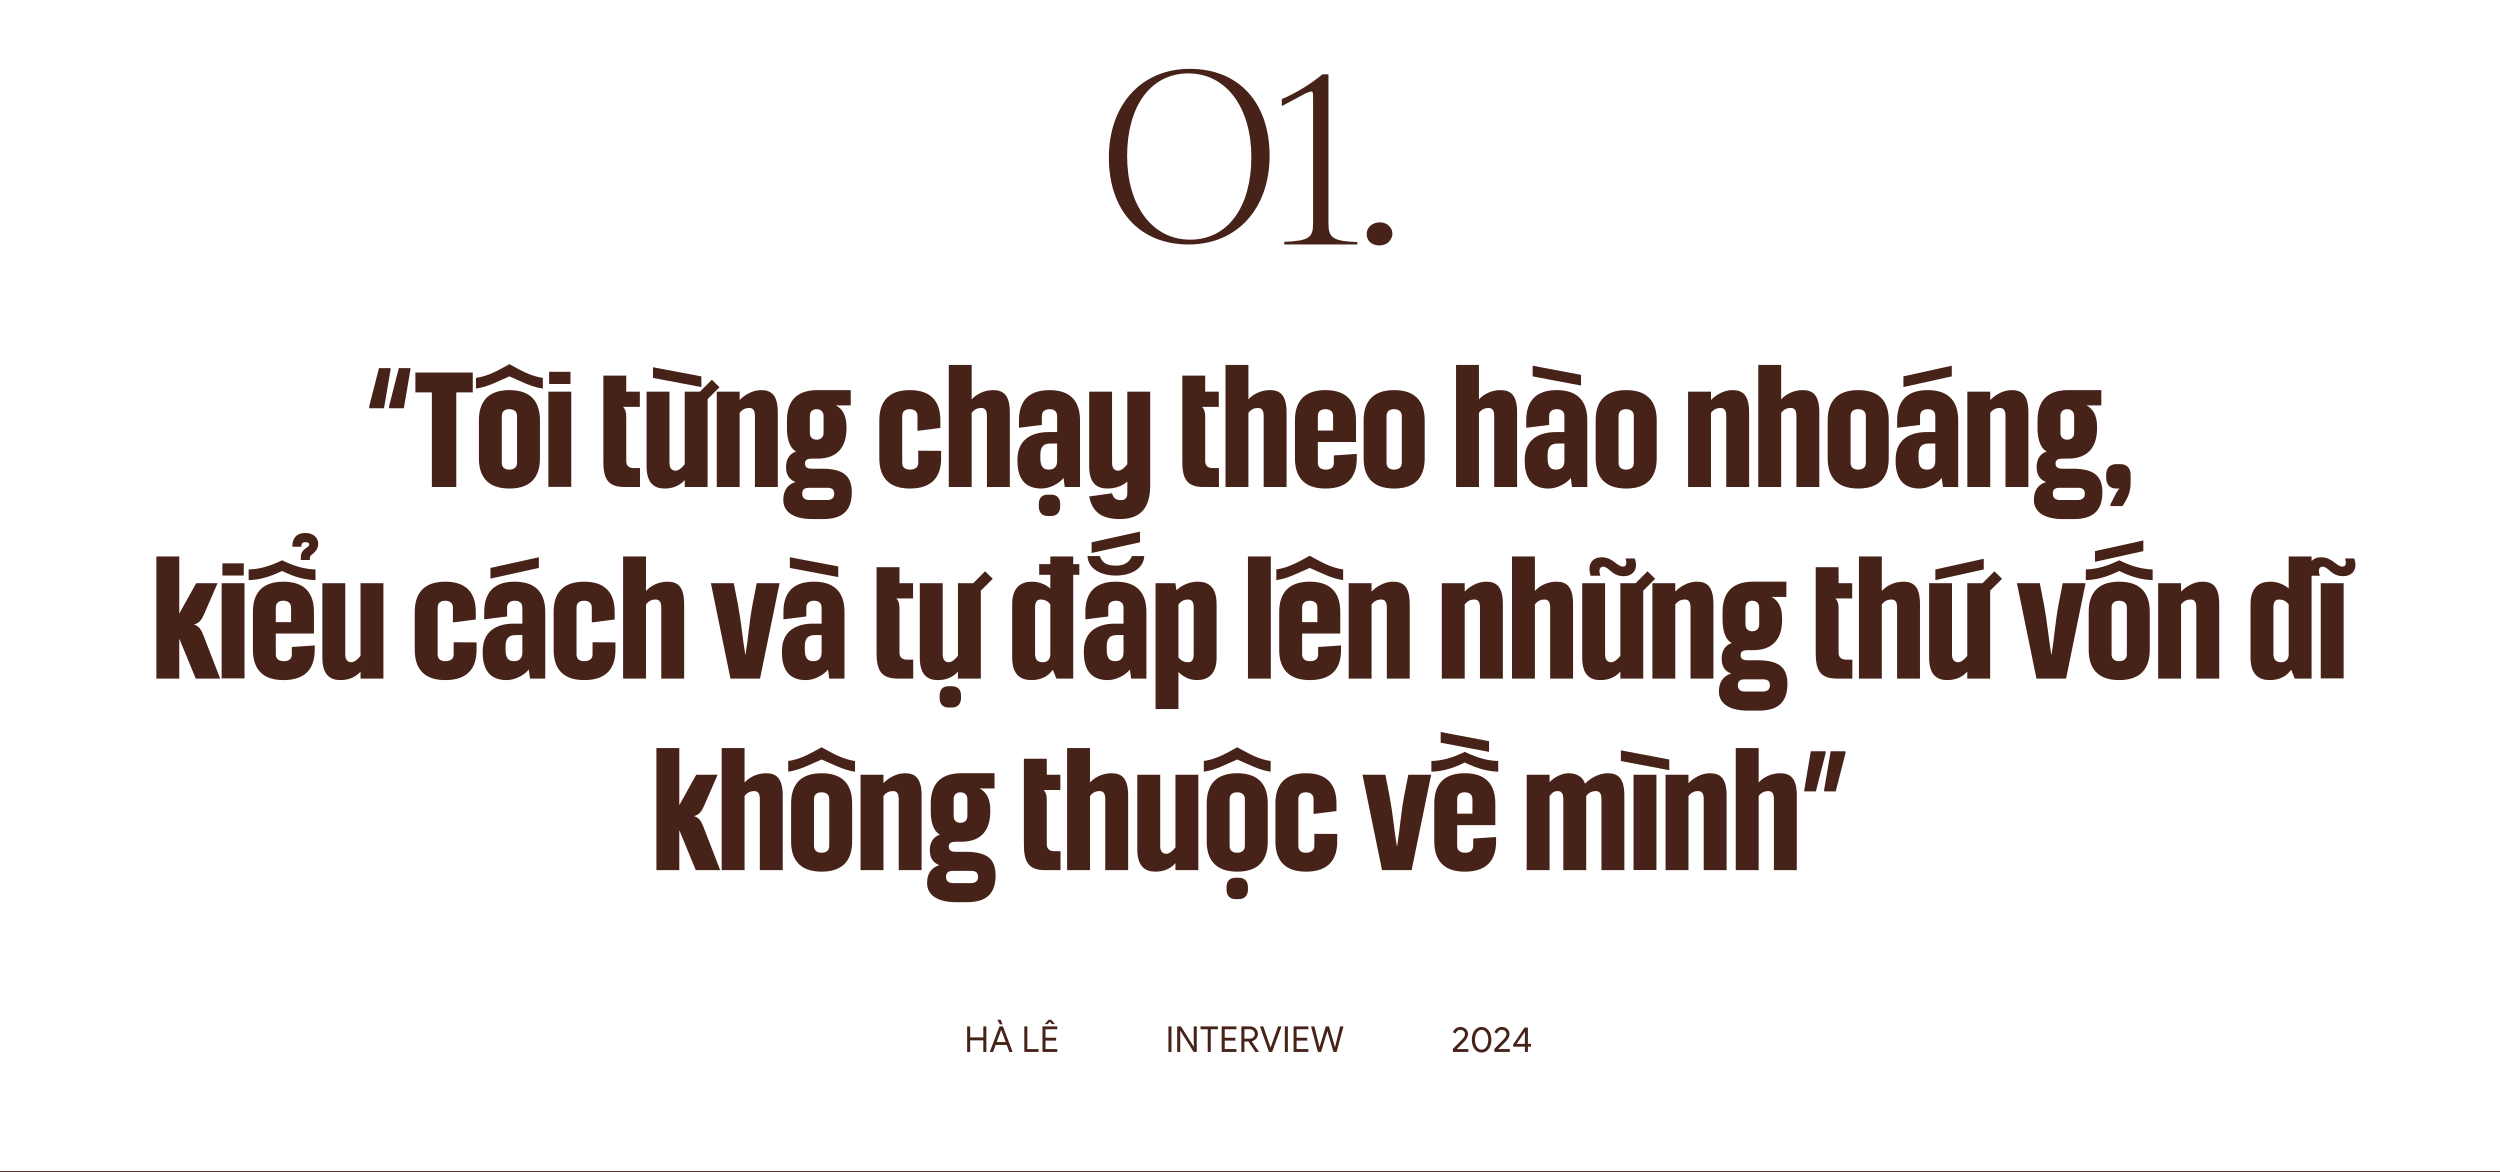 <svg width="770" height="361" viewBox="0 0 770 361" fill="none" xmlns="http://www.w3.org/2000/svg">
<path d="M366.098 75.296C351.076 75.296 341.53 64.936 341.53 48.508C341.53 32.45 351.372 21.202 366.468 21.202C381.49 21.202 391.036 31.562 391.036 47.99C391.036 64.048 381.194 75.296 366.098 75.296ZM366.542 73.816C378.308 73.816 385.412 63.604 385.412 48.36C385.412 33.264 377.79 22.608 366.024 22.608C354.258 22.608 347.154 32.894 347.154 48.064C347.154 63.16 354.776 73.816 366.542 73.816ZM395.546 75.296V74.482C403.242 74.186 404.426 73.15 404.426 68.784V30.6C404.426 27.788 404.5 27.862 402.28 28.676L394.806 32.672V30.526C399.394 28.528 403.39 26.086 407.312 22.904H409.162V68.784C409.162 73.15 410.346 74.26 418.042 74.556V75.296H395.546ZM421.909 74.556C421.243 73.89 420.947 73.002 420.947 72.114C420.947 71.226 421.243 70.338 421.909 69.672C422.649 68.932 423.833 68.488 424.869 68.488C425.905 68.414 427.089 68.858 427.681 69.45C428.495 70.19 428.865 71.078 428.865 71.966C428.865 72.854 428.495 73.742 427.681 74.556C427.163 75.148 425.979 75.592 424.943 75.592C423.833 75.666 422.649 75.222 421.909 74.556Z" fill="#462219"/>
<path d="M113.715 125.748V125.137L116.723 113.387H120.295V113.857L118.274 125.748H113.715ZM119.825 125.748V125.137L122.833 113.387H126.405V113.857L124.384 125.748H119.825ZM133.015 150V120.86H127.939V114.75H145.611V120.86H140.535V150H133.015ZM147.503 129.461C147.503 124.338 149.759 120.155 156.903 120.155C164.047 120.155 166.303 124.338 166.303 129.461V141.164C166.303 146.287 164.047 150.47 156.903 150.47C149.759 150.47 147.503 146.287 147.503 141.164V129.461ZM146.61 119.685V116.395C150.37 115.831 153.143 114.233 156.903 112.165C160.663 114.233 163.436 115.831 167.196 116.395V119.685C163.436 119.121 160.663 117.523 156.903 115.925C153.143 117.523 150.37 119.121 146.61 119.685ZM154.553 142.527C154.553 143.984 155.493 144.642 156.856 144.642C158.266 144.642 159.253 143.984 159.253 142.527V128.145C159.253 126.688 158.266 126.03 156.856 126.03C155.493 126.03 154.553 126.688 154.553 128.145V142.527ZM168.897 149.953V120.625H175.947V149.953H168.897ZM169.132 118.275V114.515H175.712V118.275H169.132ZM192.32 150C187.056 150 185.834 147.227 185.834 142.104V115.69H192.884V120.625H197.067V125.325H191.897C192.743 126.124 192.884 127.393 192.884 128.286V142.057C192.884 143.514 193.824 144.172 195.187 144.172H197.114V150H192.32ZM219.26 116.959L221.61 119.262L217.944 122.928V150H210.894V147.838C209.672 149.295 207.604 150.47 204.737 150.47C201.447 150.47 199.144 148.778 199.144 143.561V120.625H206.194V142.574C206.194 144.548 207.228 144.971 208.121 144.971C209.014 144.971 210.095 144.031 210.894 142.997V120.625H215.594L219.26 116.959ZM201.118 116.395V113.105L216.017 115.925V119.215L201.118 116.395ZM220.763 150V120.625H227.813V123.21C229.129 121.847 231.573 120.155 234.44 120.155C237.73 120.155 239.563 121.847 239.563 127.064V150H232.513V128.051C232.513 126.077 231.667 125.654 230.774 125.654C229.881 125.654 228.8 125.889 227.813 127.158V150H220.763ZM242.381 129.461C242.381 124.338 244.637 120.155 251.781 120.155H262.027V124.855H257.421C259.066 125.701 260.711 127.44 260.711 131.341V131.952C260.711 137.075 258.455 141.258 251.781 141.258H250.042C248.585 141.258 247.927 141.728 247.927 142.762C247.927 143.843 248.585 144.36 250.042 144.36H253.05C259.348 144.36 262.356 146.24 262.356 151.645C262.356 157.99 258.643 159.87 253.52 159.87H250.089C244.966 159.87 241.253 157.99 241.253 153.995C241.253 151.034 242.569 149.248 245.013 148.449C242.851 147.65 242.099 145.958 242.099 143.796C242.099 142.01 242.757 139.895 245.201 139.049C242.851 137.827 242.381 134.255 242.381 131.952V129.461ZM247.081 152.068C247.081 153.196 247.739 153.995 249.196 153.995H254.836C256.293 153.995 256.951 153.196 256.951 152.068C256.951 150.799 256.293 150.235 254.836 150.235H249.196C247.739 150.235 247.081 150.799 247.081 152.068ZM249.431 133.315C249.431 134.772 250.371 135.43 251.499 135.43C252.674 135.43 253.661 134.772 253.661 133.315V128.145C253.661 126.688 252.674 126.03 251.499 126.03C250.371 126.03 249.431 126.688 249.431 128.145V133.315ZM289.867 141.164C289.867 146.287 287.611 150.47 280.232 150.47C273.088 150.47 270.832 146.287 270.832 141.164V129.461C270.832 124.338 273.088 120.155 280.232 120.155C287.376 120.155 289.632 124.338 289.632 129.461V131.811L282.582 132.704V128.145C282.582 126.688 281.595 126.03 280.185 126.03C278.822 126.03 277.882 126.688 277.882 128.145V142.527C277.882 143.984 278.822 144.642 280.185 144.642C281.83 144.642 282.817 143.984 282.817 142.527V138.814L289.867 138.861V141.164ZM292.226 150V112.4H299.276V123.022C300.592 121.518 303.036 120.155 305.903 120.155C309.193 120.155 311.026 121.847 311.026 127.064V150H303.976V128.051C303.976 126.077 303.13 125.654 302.237 125.654C301.344 125.654 300.263 125.889 299.276 127.158V150H292.226ZM320.754 150.47C316.43 150.47 313.375 148.214 313.375 141.963V141.587C313.375 135.054 318.122 133.08 323.01 133.08H325.595V128.145C325.595 126.688 324.655 126.03 323.292 126.03C321.882 126.03 320.895 126.688 320.895 128.145V130.871L313.845 131.764V129.461C313.845 124.338 316.101 120.155 323.245 120.155C330.389 120.155 332.645 124.338 332.645 129.461V150H327.945L327.569 147.227C325.971 149.201 323.057 150.47 320.754 150.47ZM319.955 156.016V155.217C319.955 153.431 320.895 152.35 322.728 152.35H323.715C325.548 152.35 326.535 153.431 326.535 155.217V156.016C326.535 157.755 325.548 158.93 323.715 158.93H322.728C320.895 158.93 319.955 157.755 319.955 156.016ZM320.425 141.164C320.425 144.078 321.647 144.642 323.01 144.642C324.42 144.642 325.595 143.984 325.595 141.963V136.605H323.574C321.365 136.605 320.425 137.639 320.425 140.083V141.164ZM354.263 150C354.075 156.063 351.678 159.87 344.863 159.87C338.189 159.87 336.262 156.627 335.463 152.914L342.513 151.927C342.842 153.384 343.782 154.042 345.145 154.042C346.555 154.042 347.213 153.384 347.213 151.927V148.308C345.991 149.436 343.923 150.47 341.056 150.47C337.766 150.47 335.463 148.778 335.463 143.561V120.625H342.513V142.574C342.513 144.548 343.547 144.971 344.44 144.971C345.333 144.971 346.414 144.031 347.213 142.997V120.625H354.263V150ZM370.635 150C365.371 150 364.149 147.227 364.149 142.104V115.69H371.199V120.625H375.382V125.325H370.212C371.058 126.124 371.199 127.393 371.199 128.286V142.057C371.199 143.514 372.139 144.172 373.502 144.172H375.429V150H370.635ZM377.46 150V112.4H384.51V123.022C385.826 121.518 388.27 120.155 391.137 120.155C394.427 120.155 396.26 121.847 396.26 127.064V150H389.21V128.051C389.21 126.077 388.364 125.654 387.471 125.654C386.578 125.654 385.497 125.889 384.51 127.158V150H377.46ZM417.878 141.164C417.878 146.287 415.622 150.47 408.243 150.47C401.099 150.47 398.843 146.287 398.843 141.164V129.461C398.843 124.338 401.099 120.155 408.243 120.155C415.387 120.155 417.643 124.338 417.643 129.461V136.135H405.893V142.527C405.893 143.984 406.88 144.642 408.384 144.642C409.888 144.642 410.828 143.984 410.828 142.527V140.271L417.878 139.801V141.164ZM405.893 132.61H410.593V128.145C410.593 126.688 409.606 126.03 408.196 126.03C406.833 126.03 405.893 126.688 405.893 128.145V132.61ZM420.002 129.461C420.002 124.338 422.258 120.155 429.402 120.155C436.546 120.155 438.802 124.338 438.802 129.461V141.164C438.802 146.287 436.546 150.47 429.402 150.47C422.258 150.47 420.002 146.287 420.002 141.164V129.461ZM427.052 142.527C427.052 143.984 427.992 144.642 429.355 144.642C430.765 144.642 431.752 143.984 431.752 142.527V128.145C431.752 126.688 430.765 126.03 429.355 126.03C427.992 126.03 427.052 126.688 427.052 128.145V142.527ZM448.465 150V112.4H455.515V123.022C456.831 121.518 459.275 120.155 462.142 120.155C465.432 120.155 467.265 121.847 467.265 127.064V150H460.215V128.051C460.215 126.077 459.369 125.654 458.476 125.654C457.583 125.654 456.502 125.889 455.515 127.158V150H448.465ZM476.992 150.47C472.668 150.47 469.613 148.214 469.613 141.963V141.587C469.613 135.054 474.36 133.08 479.248 133.08H481.833V128.145C481.833 126.688 480.893 126.03 479.53 126.03C478.12 126.03 477.133 126.688 477.133 128.145V130.871L470.083 131.764V129.461C470.083 124.338 472.339 120.155 479.483 120.155C486.627 120.155 488.883 124.338 488.883 129.461V150H484.183L483.807 147.227C482.209 149.201 479.295 150.47 476.992 150.47ZM472.057 115.925V112.635L486.956 115.455V118.745L472.057 115.925ZM476.663 141.164C476.663 144.078 477.885 144.642 479.248 144.642C480.658 144.642 481.833 143.984 481.833 141.963V136.605H479.812C477.603 136.605 476.663 137.639 476.663 140.083V141.164ZM491.466 129.461C491.466 124.338 493.722 120.155 500.866 120.155C508.01 120.155 510.266 124.338 510.266 129.461V141.164C510.266 146.287 508.01 150.47 500.866 150.47C493.722 150.47 491.466 146.287 491.466 141.164V129.461ZM498.516 142.527C498.516 143.984 499.456 144.642 500.819 144.642C502.229 144.642 503.216 143.984 503.216 142.527V128.145C503.216 126.688 502.229 126.03 500.819 126.03C499.456 126.03 498.516 126.688 498.516 128.145V142.527ZM519.929 150V120.625H526.979V123.21C528.295 121.847 530.739 120.155 533.606 120.155C536.896 120.155 538.729 121.847 538.729 127.064V150H531.679V128.051C531.679 126.077 530.833 125.654 529.94 125.654C529.047 125.654 527.966 125.889 526.979 127.158V150H519.929ZM541.547 150V112.4H548.597V123.022C549.913 121.518 552.357 120.155 555.224 120.155C558.514 120.155 560.347 121.847 560.347 127.064V150H553.297V128.051C553.297 126.077 552.451 125.654 551.558 125.654C550.665 125.654 549.584 125.889 548.597 127.158V150H541.547ZM562.93 129.461C562.93 124.338 565.186 120.155 572.33 120.155C579.474 120.155 581.73 124.338 581.73 129.461V141.164C581.73 146.287 579.474 150.47 572.33 150.47C565.186 150.47 562.93 146.287 562.93 141.164V129.461ZM569.98 142.527C569.98 143.984 570.92 144.642 572.283 144.642C573.693 144.642 574.68 143.984 574.68 142.527V128.145C574.68 126.688 573.693 126.03 572.283 126.03C570.92 126.03 569.98 126.688 569.98 128.145V142.527ZM591.233 150.47C586.909 150.47 583.854 148.214 583.854 141.963V141.587C583.854 135.054 588.601 133.08 593.489 133.08H596.074V128.145C596.074 126.688 595.134 126.03 593.771 126.03C592.361 126.03 591.374 126.688 591.374 128.145V130.871L584.324 131.764V129.461C584.324 124.338 586.58 120.155 593.724 120.155C600.868 120.155 603.124 124.338 603.124 129.461V150H598.424L598.048 147.227C596.45 149.201 593.536 150.47 591.233 150.47ZM586.251 119.215V115.925L601.15 112.635V115.925L586.251 119.215ZM590.904 141.164C590.904 144.078 592.126 144.642 593.489 144.642C594.899 144.642 596.074 143.984 596.074 141.963V136.605H594.053C591.844 136.605 590.904 137.639 590.904 140.083V141.164ZM605.942 150V120.625H612.992V123.21C614.308 121.847 616.752 120.155 619.619 120.155C622.909 120.155 624.742 121.847 624.742 127.064V150H617.692V128.051C617.692 126.077 616.846 125.654 615.953 125.654C615.06 125.654 613.979 125.889 612.992 127.158V150H605.942ZM627.56 129.461C627.56 124.338 629.816 120.155 636.96 120.155H647.206V124.855H642.6C644.245 125.701 645.89 127.44 645.89 131.341V131.952C645.89 137.075 643.634 141.258 636.96 141.258H635.221C633.764 141.258 633.106 141.728 633.106 142.762C633.106 143.843 633.764 144.36 635.221 144.36H638.229C644.527 144.36 647.535 146.24 647.535 151.645C647.535 157.99 643.822 159.87 638.699 159.87H635.268C630.145 159.87 626.432 157.99 626.432 153.995C626.432 151.034 627.748 149.248 630.192 148.449C628.03 147.65 627.278 145.958 627.278 143.796C627.278 142.01 627.936 139.895 630.38 139.049C628.03 137.827 627.56 134.255 627.56 131.952V129.461ZM632.26 152.068C632.26 153.196 632.918 153.995 634.375 153.995H640.015C641.472 153.995 642.13 153.196 642.13 152.068C642.13 150.799 641.472 150.235 640.015 150.235H634.375C632.918 150.235 632.26 150.799 632.26 152.068ZM634.61 133.315C634.61 134.772 635.55 135.43 636.678 135.43C637.853 135.43 638.84 134.772 638.84 133.315V128.145C638.84 126.688 637.853 126.03 636.678 126.03C635.55 126.03 634.61 126.688 634.61 128.145V133.315ZM648.709 146.24C648.709 144.219 649.79 142.95 651.858 142.95H653.033C655.101 142.95 656.229 144.219 656.229 146.24V148.778C656.229 152.068 654.913 153.995 653.738 155.875H650.025V155.311L651.811 151.833C652.046 151.41 652.375 150.893 652.798 150.47H651.858C649.79 150.47 648.709 149.201 648.709 147.133V146.24ZM48.161 209V171.4H55.212V188.978L60.428 179.625H67.008L62.967 188.931C62.12 190.858 61.462 191.892 59.724 192.362C61.368 192.879 61.98 193.913 62.731 195.887L67.808 209H60.288L55.212 196.686V209H48.161ZM68.265 208.953V179.625H75.315V208.953H68.265ZM68.5 177.275V173.515H75.08V177.275H68.5ZM96.933 200.164C96.933 205.287 94.677 209.47 87.298 209.47C80.154 209.47 77.898 205.287 77.898 200.164V188.461C77.898 183.338 80.154 179.155 87.298 179.155C94.442 179.155 96.698 183.338 96.698 188.461V195.135H84.948V201.527C84.948 202.984 85.935 203.642 87.439 203.642C88.943 203.642 89.883 202.984 89.883 201.527V199.271L96.933 198.801V200.164ZM76.582 178.685V175.395C79.872 175.254 82.645 174.596 86.875 172.575C91.105 174.596 93.878 175.254 97.168 175.395V178.685C93.878 178.544 91.105 177.886 86.875 175.865C82.645 177.886 79.872 178.544 76.582 178.685ZM84.948 191.61H89.648V187.145C89.648 185.688 88.661 185.03 87.251 185.03C85.888 185.03 84.948 185.688 84.948 187.145V191.61ZM90.071 168.392C89.977 166.136 91.058 164.162 94.066 164.162C96.886 164.162 98.014 165.995 98.014 167.499C98.014 169.191 96.792 170.225 96.322 170.601C95.899 170.93 95.429 171.212 95.429 171.917V172.481H92.656V171.729C92.656 170.225 93.267 169.614 93.925 169.05C94.536 168.533 95.241 168.345 95.241 167.734C95.241 167.17 94.771 166.982 94.066 166.982C93.267 166.982 92.75 167.264 92.844 168.392H90.071ZM118.092 179.625V209H111.042V206.838C109.82 208.295 107.752 209.47 104.885 209.47C101.595 209.47 99.292 207.778 99.292 202.561V179.625H106.342V201.574C106.342 203.548 107.376 203.971 108.269 203.971C109.162 203.971 110.243 203.031 111.042 201.997V179.625H118.092ZM146.779 200.164C146.779 205.287 144.523 209.47 137.144 209.47C130 209.47 127.744 205.287 127.744 200.164V188.461C127.744 183.338 130 179.155 137.144 179.155C144.288 179.155 146.544 183.338 146.544 188.461V190.811L139.494 191.704V187.145C139.494 185.688 138.507 185.03 137.097 185.03C135.734 185.03 134.794 185.688 134.794 187.145V201.527C134.794 202.984 135.734 203.642 137.097 203.642C138.742 203.642 139.729 202.984 139.729 201.527V197.814L146.779 197.861V200.164ZM156.047 209.47C151.723 209.47 148.668 207.214 148.668 200.963V200.587C148.668 194.054 153.415 192.08 158.303 192.08H160.888V187.145C160.888 185.688 159.948 185.03 158.585 185.03C157.175 185.03 156.188 185.688 156.188 187.145V189.871L149.138 190.764V188.461C149.138 183.338 151.394 179.155 158.538 179.155C165.682 179.155 167.938 183.338 167.938 188.461V209H163.238L162.862 206.227C161.264 208.201 158.35 209.47 156.047 209.47ZM151.065 178.215V174.925L165.964 171.635V174.925L151.065 178.215ZM155.718 200.164C155.718 203.078 156.94 203.642 158.303 203.642C159.713 203.642 160.888 202.984 160.888 200.963V195.605H158.867C156.658 195.605 155.718 196.639 155.718 199.083V200.164ZM189.556 200.164C189.556 205.287 187.3 209.47 179.921 209.47C172.777 209.47 170.521 205.287 170.521 200.164V188.461C170.521 183.338 172.777 179.155 179.921 179.155C187.065 179.155 189.321 183.338 189.321 188.461V190.811L182.271 191.704V187.145C182.271 185.688 181.284 185.03 179.874 185.03C178.511 185.03 177.571 185.688 177.571 187.145V201.527C177.571 202.984 178.511 203.642 179.874 203.642C181.519 203.642 182.506 202.984 182.506 201.527V197.814L189.556 197.861V200.164ZM191.915 209V171.4H198.965V182.022C200.281 180.518 202.725 179.155 205.592 179.155C208.882 179.155 210.715 180.847 210.715 186.064V209H203.665V187.051C203.665 185.077 202.819 184.654 201.926 184.654C201.033 184.654 199.952 184.889 198.965 186.158V209H191.915ZM224.973 209L218.957 179.625H226.007L227.323 186.393C228.357 191.986 228.686 196.545 229.579 201.856C230.472 196.545 230.707 192.033 231.741 186.393L233.057 179.625H240.107L234.091 209H224.973ZM248.211 209.47C243.887 209.47 240.832 207.214 240.832 200.963V200.587C240.832 194.054 245.579 192.08 250.467 192.08H253.052V187.145C253.052 185.688 252.112 185.03 250.749 185.03C249.339 185.03 248.352 185.688 248.352 187.145V189.871L241.302 190.764V188.461C241.302 183.338 243.558 179.155 250.702 179.155C257.846 179.155 260.102 183.338 260.102 188.461V209H255.402L255.026 206.227C253.428 208.201 250.514 209.47 248.211 209.47ZM243.276 174.925V171.635L258.175 174.455V177.745L243.276 174.925ZM247.882 200.164C247.882 203.078 249.104 203.642 250.467 203.642C251.877 203.642 253.052 202.984 253.052 200.963V195.605H251.031C248.822 195.605 247.882 196.639 247.882 199.083V200.164ZM276.475 209C271.211 209 269.989 206.227 269.989 201.104V174.69H277.039V179.625H281.222V184.325H276.052C276.898 185.124 277.039 186.393 277.039 187.286V201.057C277.039 202.514 277.979 203.172 279.342 203.172H281.269V209H276.475ZM303.415 175.959L305.765 178.262L302.099 181.928V209H295.049V206.838C293.827 208.295 291.759 209.47 288.892 209.47C285.602 209.47 283.299 207.778 283.299 202.561V179.625H290.349V201.574C290.349 203.548 291.383 203.971 292.276 203.971C293.169 203.971 294.25 203.031 295.049 201.997V179.625H299.749L303.415 175.959ZM289.409 215.016V214.217C289.409 212.431 290.349 211.35 292.182 211.35H293.169C295.002 211.35 295.989 212.431 295.989 214.217V215.016C295.989 216.755 295.002 217.93 293.169 217.93H292.182C290.349 217.93 289.409 216.755 289.409 215.016ZM330.551 209H325.381L324.253 206.274C322.937 208.201 320.775 209.47 317.626 209.47C314.336 209.47 311.751 207.778 311.751 202.561V186.064C311.751 180.847 314.524 179.155 317.814 179.155C320.446 179.155 322.467 180.33 323.501 181.27V177.04H320.07V173.75H323.501V171.4H330.551V173.75H332.431V177.04H330.551V209ZM318.801 201.339C318.801 203.313 319.694 203.971 321.245 203.971C322.796 203.971 323.501 202.843 323.501 201.48V186.158C322.514 184.889 321.433 184.654 320.54 184.654C319.647 184.654 318.801 185.077 318.801 187.051V201.339ZM341.201 209.47C336.877 209.47 333.822 207.214 333.822 200.963V200.587C333.822 194.054 338.569 192.08 343.457 192.08H346.042V187.145C346.042 185.688 345.102 185.03 343.739 185.03C342.329 185.03 341.342 185.688 341.342 187.145V189.871L334.292 190.764V188.461C334.292 183.338 336.548 179.155 343.692 179.155C350.836 179.155 353.092 183.338 353.092 188.461V209H348.392L348.016 206.227C346.418 208.201 343.504 209.47 341.201 209.47ZM334.95 171.259H338.757C339.415 173.045 340.449 174.22 343.692 174.22C346.418 174.22 347.969 173.045 348.627 171.259H352.434C352.246 175.207 348.251 177.275 343.692 177.275C339.133 177.275 335.138 175.207 334.95 171.259ZM336.219 170.319V167.029L351.118 163.739V167.029L336.219 170.319ZM340.872 200.164C340.872 203.078 342.094 203.642 343.457 203.642C344.867 203.642 346.042 202.984 346.042 200.963V195.605H344.021C341.812 195.605 340.872 196.639 340.872 199.083V200.164ZM355.91 179.625H362.02L362.349 181.834C363.571 180.565 366.015 179.155 368.929 179.155C372.219 179.155 374.71 180.847 374.71 186.064V202.561C374.71 207.778 371.937 209.47 368.647 209.47C366.015 209.47 363.994 208.06 362.96 206.979V218.4H355.91V179.625ZM362.96 202.467C363.947 203.736 365.028 203.971 365.921 203.971C366.814 203.971 367.66 203.548 367.66 201.574V187.051C367.66 185.077 366.814 184.654 365.921 184.654C365.028 184.654 363.947 184.889 362.96 186.158V202.467ZM384.462 209C384.368 209 384.368 209 384.368 208.906V171.4H391.418V209H384.462ZM413.036 200.164C413.036 205.287 410.78 209.47 403.401 209.47C396.257 209.47 394.001 205.287 394.001 200.164V188.461C394.001 183.338 396.257 179.155 403.401 179.155C410.545 179.155 412.801 183.338 412.801 188.461V195.135H401.051V201.527C401.051 202.984 402.038 203.642 403.542 203.642C405.046 203.642 405.986 202.984 405.986 201.527V199.271L413.036 198.801V200.164ZM393.108 178.685V175.395C396.868 174.831 399.641 173.233 403.401 171.165C407.161 173.233 409.934 174.831 413.694 175.395V178.685C409.934 178.121 407.161 176.523 403.401 174.925C399.641 176.523 396.868 178.121 393.108 178.685ZM401.051 191.61H405.751V187.145C405.751 185.688 404.764 185.03 403.354 185.03C401.991 185.03 401.051 185.688 401.051 187.145V191.61ZM415.395 209V179.625H422.445V182.21C423.761 180.847 426.205 179.155 429.072 179.155C432.362 179.155 434.195 180.847 434.195 186.064V209H427.145V187.051C427.145 185.077 426.299 184.654 425.406 184.654C424.513 184.654 423.432 184.889 422.445 186.158V209H415.395ZM444.081 209V179.625H451.131V182.21C452.447 180.847 454.891 179.155 457.758 179.155C461.048 179.155 462.881 180.847 462.881 186.064V209H455.831V187.051C455.831 185.077 454.985 184.654 454.092 184.654C453.199 184.654 452.118 184.889 451.131 186.158V209H444.081ZM465.7 209V171.4H472.75V182.022C474.066 180.518 476.51 179.155 479.377 179.155C482.667 179.155 484.5 180.847 484.5 186.064V209H477.45V187.051C477.45 185.077 476.604 184.654 475.711 184.654C474.818 184.654 473.737 184.889 472.75 186.158V209H465.7ZM507.434 175.959L509.784 178.262L506.118 181.928V209H499.068V206.838C497.846 208.295 495.778 209.47 492.911 209.47C489.621 209.47 487.318 207.778 487.318 202.561V179.625H494.368V201.574C494.368 203.548 495.402 203.971 496.295 203.971C497.188 203.971 498.269 203.031 499.068 201.997V179.625H503.768L507.434 175.959ZM489.903 177.322C488.728 173.468 490.749 171.635 493.287 171.635C496.812 171.635 497.94 174.502 499.914 174.502C500.948 174.502 501.136 173.468 500.666 172.011H503.486C504.708 175.207 503.016 177.463 500.102 177.463C496.389 177.463 495.59 174.549 493.804 174.549C492.817 174.549 492.253 175.301 492.911 177.322H489.903ZM508.936 209V179.625H515.986V182.21C517.302 180.847 519.746 179.155 522.613 179.155C525.903 179.155 527.736 180.847 527.736 186.064V209H520.686V187.051C520.686 185.077 519.84 184.654 518.947 184.654C518.054 184.654 516.973 184.889 515.986 186.158V209H508.936ZM530.554 188.461C530.554 183.338 532.81 179.155 539.954 179.155H550.2V183.855H545.594C547.239 184.701 548.884 186.44 548.884 190.341V190.952C548.884 196.075 546.628 200.258 539.954 200.258H538.215C536.758 200.258 536.1 200.728 536.1 201.762C536.1 202.843 536.758 203.36 538.215 203.36H541.223C547.521 203.36 550.529 205.24 550.529 210.645C550.529 216.99 546.816 218.87 541.693 218.87H538.262C533.139 218.87 529.426 216.99 529.426 212.995C529.426 210.034 530.742 208.248 533.186 207.449C531.024 206.65 530.272 204.958 530.272 202.796C530.272 201.01 530.93 198.895 533.374 198.049C531.024 196.827 530.554 193.255 530.554 190.952V188.461ZM535.254 211.068C535.254 212.196 535.912 212.995 537.369 212.995H543.009C544.466 212.995 545.124 212.196 545.124 211.068C545.124 209.799 544.466 209.235 543.009 209.235H537.369C535.912 209.235 535.254 209.799 535.254 211.068ZM537.604 192.315C537.604 193.772 538.544 194.43 539.672 194.43C540.847 194.43 541.834 193.772 541.834 192.315V187.145C541.834 185.688 540.847 185.03 539.672 185.03C538.544 185.03 537.604 185.688 537.604 187.145V192.315ZM565.727 209C560.463 209 559.241 206.227 559.241 201.104V174.69H566.291V179.625H570.474V184.325H565.304C566.15 185.124 566.291 186.393 566.291 187.286V201.057C566.291 202.514 567.231 203.172 568.594 203.172H570.521V209H565.727ZM572.551 209V171.4H579.601V182.022C580.917 180.518 583.361 179.155 586.228 179.155C589.518 179.155 591.351 180.847 591.351 186.064V209H584.301V187.051C584.301 185.077 583.455 184.654 582.562 184.654C581.669 184.654 580.588 184.889 579.601 186.158V209H572.551ZM614.285 175.959L616.635 178.262L612.969 181.928V209H605.919V206.838C604.697 208.295 602.629 209.47 599.762 209.47C596.472 209.47 594.169 207.778 594.169 202.561V179.625H601.219V201.574C601.219 203.548 602.253 203.971 603.146 203.971C604.039 203.971 605.12 203.031 605.919 201.997V179.625H610.619L614.285 175.959ZM596.096 178.685V175.395L610.995 172.105V175.395L596.096 178.685ZM627.227 209L621.211 179.625H628.261L629.577 186.393C630.611 191.986 630.94 196.545 631.833 201.856C632.726 196.545 632.961 192.033 633.995 186.393L635.311 179.625H642.361L636.345 209H627.227ZM643.321 188.461C643.321 183.338 645.577 179.155 652.721 179.155C659.865 179.155 662.121 183.338 662.121 188.461V200.164C662.121 205.287 659.865 209.47 652.721 209.47C645.577 209.47 643.321 205.287 643.321 200.164V188.461ZM642.428 178.685V175.395C645.718 175.254 648.491 174.596 652.721 172.575C656.951 174.596 659.724 175.254 663.014 175.395V178.685C659.724 178.544 656.951 177.886 652.721 175.865C648.491 177.886 645.718 178.544 642.428 178.685ZM645.248 173.045V169.755L660.147 166.465V169.755L645.248 173.045ZM650.371 201.527C650.371 202.984 651.311 203.642 652.674 203.642C654.084 203.642 655.071 202.984 655.071 201.527V187.145C655.071 185.688 654.084 185.03 652.674 185.03C651.311 185.03 650.371 185.688 650.371 187.145V201.527ZM664.715 209V179.625H671.765V182.21C673.081 180.847 675.525 179.155 678.392 179.155C681.682 179.155 683.515 180.847 683.515 186.064V209H676.465V187.051C676.465 185.077 675.619 184.654 674.726 184.654C673.833 184.654 672.752 184.889 671.765 186.158V209H664.715ZM711.967 209H706.797L705.669 206.274C704.353 208.201 702.191 209.47 699.042 209.47C695.752 209.47 693.167 207.778 693.167 202.561V186.064C693.167 180.847 695.94 179.155 699.23 179.155C701.862 179.155 703.883 180.33 704.917 181.27V171.4H711.967V209ZM700.217 201.339C700.217 203.313 701.11 203.971 702.661 203.971C704.212 203.971 704.917 202.843 704.917 201.48V186.158C703.93 184.889 702.849 184.654 701.956 184.654C701.063 184.654 700.217 185.077 700.217 187.051V201.339ZM714.79 208.953V179.625H721.84V208.953H714.79ZM711.5 177.322C710.325 173.468 712.346 171.635 714.884 171.635C718.409 171.635 719.537 174.502 721.511 174.502C722.545 174.502 722.733 173.468 722.263 172.011H725.083C726.305 175.207 724.613 177.463 721.699 177.463C717.986 177.463 717.187 174.549 715.401 174.549C714.414 174.549 713.85 175.301 714.508 177.322H711.5ZM202.174 268V230.4H209.224V247.978L214.441 238.625H221.021L216.979 247.931C216.133 249.858 215.475 250.892 213.736 251.362C215.381 251.879 215.992 252.913 216.744 254.887L221.82 268H214.3L209.224 255.686V268H202.174ZM222.277 268V230.4H229.327V241.022C230.643 239.518 233.087 238.155 235.954 238.155C239.244 238.155 241.077 239.847 241.077 245.064V268H234.027V246.051C234.027 244.077 233.181 243.654 232.288 243.654C231.395 243.654 230.314 243.889 229.327 245.158V268H222.277ZM243.66 247.461C243.66 242.338 245.916 238.155 253.06 238.155C260.204 238.155 262.46 242.338 262.46 247.461V259.164C262.46 264.287 260.204 268.47 253.06 268.47C245.916 268.47 243.66 264.287 243.66 259.164V247.461ZM242.767 237.685V234.395C246.527 233.831 249.3 232.233 253.06 230.165C256.82 232.233 259.593 233.831 263.353 234.395V237.685C259.593 237.121 256.82 235.523 253.06 233.925C249.3 235.523 246.527 237.121 242.767 237.685ZM250.71 260.527C250.71 261.984 251.65 262.642 253.013 262.642C254.423 262.642 255.41 261.984 255.41 260.527V246.145C255.41 244.688 254.423 244.03 253.013 244.03C251.65 244.03 250.71 244.688 250.71 246.145V260.527ZM265.055 268V238.625H272.105V241.21C273.421 239.847 275.865 238.155 278.732 238.155C282.022 238.155 283.855 239.847 283.855 245.064V268H276.805V246.051C276.805 244.077 275.959 243.654 275.066 243.654C274.173 243.654 273.092 243.889 272.105 245.158V268H265.055ZM286.673 247.461C286.673 242.338 288.929 238.155 296.073 238.155H306.319V242.855H301.713C303.358 243.701 305.003 245.44 305.003 249.341V249.952C305.003 255.075 302.747 259.258 296.073 259.258H294.334C292.877 259.258 292.219 259.728 292.219 260.762C292.219 261.843 292.877 262.36 294.334 262.36H297.342C303.64 262.36 306.648 264.24 306.648 269.645C306.648 275.99 302.935 277.87 297.812 277.87H294.381C289.258 277.87 285.545 275.99 285.545 271.995C285.545 269.034 286.861 267.248 289.305 266.449C287.143 265.65 286.391 263.958 286.391 261.796C286.391 260.01 287.049 257.895 289.493 257.049C287.143 255.827 286.673 252.255 286.673 249.952V247.461ZM291.373 270.068C291.373 271.196 292.031 271.995 293.488 271.995H299.128C300.585 271.995 301.243 271.196 301.243 270.068C301.243 268.799 300.585 268.235 299.128 268.235H293.488C292.031 268.235 291.373 268.799 291.373 270.068ZM293.723 251.315C293.723 252.772 294.663 253.43 295.791 253.43C296.966 253.43 297.953 252.772 297.953 251.315V246.145C297.953 244.688 296.966 244.03 295.791 244.03C294.663 244.03 293.723 244.688 293.723 246.145V251.315ZM321.845 268C316.581 268 315.359 265.227 315.359 260.104V233.69H322.409V238.625H326.592V243.325H321.422C322.268 244.124 322.409 245.393 322.409 246.286V260.057C322.409 261.514 323.349 262.172 324.712 262.172H326.639V268H321.845ZM328.67 268V230.4H335.72V241.022C337.036 239.518 339.48 238.155 342.347 238.155C345.637 238.155 347.47 239.847 347.47 245.064V268H340.42V246.051C340.42 244.077 339.574 243.654 338.681 243.654C337.788 243.654 336.707 243.889 335.72 245.158V268H328.67ZM369.088 238.625V268H362.038V265.838C360.816 267.295 358.748 268.47 355.881 268.47C352.591 268.47 350.288 266.778 350.288 261.561V238.625H357.338V260.574C357.338 262.548 358.372 262.971 359.265 262.971C360.158 262.971 361.239 262.031 362.038 260.997V238.625H369.088ZM371.671 247.461C371.671 242.338 373.927 238.155 381.071 238.155C388.215 238.155 390.471 242.338 390.471 247.461V259.164C390.471 264.287 388.215 268.47 381.071 268.47C373.927 268.47 371.671 264.287 371.671 259.164V247.461ZM370.778 237.685V234.395C374.538 233.831 377.311 232.233 381.071 230.165C384.831 232.233 387.604 233.831 391.364 234.395V237.685C387.604 237.121 384.831 235.523 381.071 233.925C377.311 235.523 374.538 237.121 370.778 237.685ZM377.781 274.016V273.217C377.781 271.431 378.721 270.35 380.554 270.35H381.541C383.374 270.35 384.361 271.431 384.361 273.217V274.016C384.361 275.755 383.374 276.93 381.541 276.93H380.554C378.721 276.93 377.781 275.755 377.781 274.016ZM378.721 260.527C378.721 261.984 379.661 262.642 381.024 262.642C382.434 262.642 383.421 261.984 383.421 260.527V246.145C383.421 244.688 382.434 244.03 381.024 244.03C379.661 244.03 378.721 244.688 378.721 246.145V260.527ZM411.865 259.164C411.865 264.287 409.609 268.47 402.23 268.47C395.086 268.47 392.83 264.287 392.83 259.164V247.461C392.83 242.338 395.086 238.155 402.23 238.155C409.374 238.155 411.63 242.338 411.63 247.461V249.811L404.58 250.704V246.145C404.58 244.688 403.593 244.03 402.183 244.03C400.82 244.03 399.88 244.688 399.88 246.145V260.527C399.88 261.984 400.82 262.642 402.183 262.642C403.828 262.642 404.815 261.984 404.815 260.527V256.814L411.865 256.861V259.164ZM425.664 268L419.648 238.625H426.698L428.014 245.393C429.048 250.986 429.377 255.545 430.27 260.856C431.163 255.545 431.398 251.033 432.432 245.393L433.748 238.625H440.798L434.782 268H425.664ZM460.793 259.164C460.793 264.287 458.537 268.47 451.158 268.47C444.014 268.47 441.758 264.287 441.758 259.164V247.461C441.758 242.338 444.014 238.155 451.158 238.155C458.302 238.155 460.558 242.338 460.558 247.461V254.135H448.808V260.527C448.808 261.984 449.795 262.642 451.299 262.642C452.803 262.642 453.743 261.984 453.743 260.527V258.271L460.793 257.801V259.164ZM440.865 237.685V234.395C444.155 234.254 446.928 233.596 451.158 231.575C455.388 233.596 458.161 234.254 461.451 234.395V237.685C458.161 237.544 455.388 236.886 451.158 234.865C446.928 236.886 444.155 237.544 440.865 237.685ZM443.732 228.755V225.465L458.631 228.285V231.575L443.732 228.755ZM448.808 250.61H453.508V246.145C453.508 244.688 452.521 244.03 451.111 244.03C449.748 244.03 448.808 244.688 448.808 246.145V250.61ZM470.221 268V238.625H477.271V240.928C478.493 239.518 480.984 238.155 483.052 238.155C485.402 238.155 487.47 239.095 488.175 241.398C489.491 239.988 492.17 238.155 495.178 238.155C498.468 238.155 500.301 239.847 500.301 245.064V268H493.251V246.051C493.251 244.077 492.405 243.654 491.512 243.654C490.619 243.654 489.538 243.889 488.551 245.158V268H481.501V246.051C481.501 244.077 480.655 243.654 479.762 243.654C478.869 243.654 478.258 243.889 477.271 245.158V268H470.221ZM503.13 267.953V238.625H510.18V267.953H503.13ZM499.229 234.395V231.105L514.128 233.925V237.215L499.229 234.395ZM512.998 268V238.625H520.048V241.21C521.364 239.847 523.808 238.155 526.675 238.155C529.965 238.155 531.798 239.847 531.798 245.064V268H524.748V246.051C524.748 244.077 523.902 243.654 523.009 243.654C522.116 243.654 521.035 243.889 520.048 245.158V268H512.998ZM534.616 268V230.4H541.666V241.022C542.982 239.518 545.426 238.155 548.293 238.155C551.583 238.155 553.416 239.847 553.416 245.064V268H546.366V246.051C546.366 244.077 545.52 243.654 544.627 243.654C543.734 243.654 542.653 243.889 541.666 245.158V268H534.616ZM562.297 231.387V231.998L559.289 243.748H555.717V243.278L557.738 231.387H562.297ZM561.827 243.748V243.278L563.848 231.387H568.407V231.998L565.399 243.748H561.827Z" fill="#462219"/>
<line y1="360.85" x2="770" y2="360.85" stroke="#462219" stroke-width="0.3"/>
<path d="M359.88 316.124H360.815V324H359.88V316.124ZM362.576 316.124H363.72L367.669 322.394H367.713L367.669 320.876V316.124H368.604V324H367.636L363.511 317.433H363.467L363.511 318.951V324H362.576V316.124ZM371.981 317.015H369.77V316.124H375.116V317.015H372.916V324H371.981V317.015ZM376.283 316.124H380.837V317.015H377.218V319.622H380.485V320.502H377.218V323.109H380.837V324H376.283V316.124ZM382.342 316.124H385.004C385.433 316.124 385.84 316.223 386.214 316.421C386.588 316.619 386.885 316.905 387.105 317.257C387.325 317.609 387.446 318.016 387.446 318.456C387.446 318.83 387.358 319.171 387.193 319.479C387.028 319.798 386.797 320.062 386.511 320.271C386.225 320.491 385.906 320.634 385.554 320.7L385.532 320.733L387.754 323.956V324H386.654L384.509 320.788H383.277V324H382.342V316.124ZM384.949 319.919C385.213 319.919 385.466 319.864 385.708 319.732C385.95 319.611 386.137 319.435 386.28 319.215C386.423 318.995 386.5 318.742 386.5 318.456C386.5 318.214 386.434 317.983 386.313 317.763C386.181 317.543 386.005 317.367 385.785 317.224C385.565 317.092 385.301 317.015 385.015 317.015H383.277V319.919H384.949ZM388.061 316.124H389.095L391.306 322.614H391.35L393.66 316.124H394.694L391.812 324H390.855L388.061 316.124ZM395.727 316.124H396.662V324H395.727V316.124ZM398.423 316.124H402.977V317.015H399.358V319.622H402.625V320.502H399.358V323.109H402.977V324H398.423V316.124ZM403.789 316.124H404.823L406.385 322.449H406.429L408.354 316.124H409.322L411.005 321.91L411.17 322.449H411.214L412.765 316.124H413.799L411.676 324H410.708L408.86 317.686H408.816L406.891 324H405.923L403.789 316.124Z" fill="#462219"/>
<path d="M297.88 316.124H298.815V319.523H302.863V316.124H303.798V324H302.863V320.414H298.815V324H297.88V316.124ZM307.838 316.124H308.894L311.886 324H310.863L310.071 321.833H306.661L305.869 324H304.846L307.838 316.124ZM309.752 320.953L308.388 317.268H308.344L306.98 320.953H309.752ZM307.189 314.1H308.212L308.784 315.497H307.959L307.189 314.1ZM315.486 316.124H316.421V323.109H319.864V324H315.486V316.124ZM321.083 316.124H325.637V317.015H322.018V319.622H325.285V320.502H322.018V323.109H325.637V324H321.083V316.124ZM321.831 315.376L322.953 314.1H323.778L324.9 315.376V315.431H323.998L323.404 314.738H323.316L322.733 315.431H321.831V315.376Z" fill="#462219"/>
<path d="M447.495 323.065C448.925 321.624 449.849 320.678 450.256 320.238C450.63 319.842 450.883 319.523 451.015 319.292C451.147 319.072 451.213 318.797 451.213 318.467C451.213 318.258 451.158 318.049 451.048 317.851C450.938 317.653 450.773 317.499 450.553 317.378C450.333 317.257 450.08 317.191 449.783 317.191C449.387 317.191 449.068 317.312 448.826 317.543C448.584 317.774 448.419 318.027 448.353 318.291L447.506 317.95C447.572 317.719 447.693 317.477 447.891 317.224C448.078 316.971 448.331 316.751 448.661 316.575C448.98 316.399 449.365 316.3 449.805 316.3C450.267 316.3 450.674 316.399 451.026 316.597C451.378 316.795 451.664 317.059 451.862 317.389C452.06 317.719 452.159 318.082 452.159 318.456C452.159 319.226 451.752 320.029 450.949 320.843L448.694 323.109H452.247V324H447.495V323.065ZM456.332 324.176C455.738 324.176 455.21 324.011 454.748 323.659C454.286 323.307 453.934 322.834 453.692 322.24C453.45 321.646 453.329 320.975 453.329 320.238C453.329 319.512 453.45 318.841 453.692 318.247C453.934 317.653 454.286 317.18 454.748 316.828C455.199 316.476 455.727 316.3 456.332 316.3C456.926 316.3 457.454 316.476 457.916 316.828C458.367 317.18 458.719 317.653 458.972 318.247C459.214 318.841 459.346 319.512 459.346 320.238C459.346 320.975 459.214 321.646 458.972 322.24C458.719 322.834 458.367 323.307 457.905 323.659C457.443 324.011 456.926 324.176 456.332 324.176ZM456.332 323.285C456.75 323.285 457.113 323.153 457.421 322.889C457.729 322.625 457.96 322.251 458.136 321.789C458.301 321.327 458.389 320.81 458.389 320.238C458.389 319.666 458.301 319.149 458.136 318.687C457.96 318.225 457.729 317.862 457.421 317.598C457.113 317.334 456.75 317.191 456.332 317.191C455.914 317.191 455.551 317.334 455.243 317.598C454.935 317.862 454.693 318.225 454.528 318.687C454.363 319.149 454.286 319.666 454.286 320.238C454.286 320.81 454.363 321.327 454.528 321.789C454.693 322.251 454.935 322.625 455.243 322.889C455.551 323.153 455.914 323.285 456.332 323.285ZM460.267 323.065C461.697 321.624 462.621 320.678 463.028 320.238C463.402 319.842 463.655 319.523 463.787 319.292C463.919 319.072 463.985 318.797 463.985 318.467C463.985 318.258 463.93 318.049 463.82 317.851C463.71 317.653 463.545 317.499 463.325 317.378C463.105 317.257 462.852 317.191 462.555 317.191C462.159 317.191 461.84 317.312 461.598 317.543C461.356 317.774 461.191 318.027 461.125 318.291L460.278 317.95C460.344 317.719 460.465 317.477 460.663 317.224C460.85 316.971 461.103 316.751 461.433 316.575C461.752 316.399 462.137 316.3 462.577 316.3C463.039 316.3 463.446 316.399 463.798 316.597C464.15 316.795 464.436 317.059 464.634 317.389C464.832 317.719 464.931 318.082 464.931 318.456C464.931 319.226 464.524 320.029 463.721 320.843L461.466 323.109H465.019V324H460.267V323.065ZM469.666 322.383H466.058V321.679L469.578 316.476H470.59V321.503H471.558V322.383H470.59V324H469.666V322.383ZM469.666 321.503V317.84H469.622L467.125 321.503H469.666Z" fill="#462219"/>
</svg>
